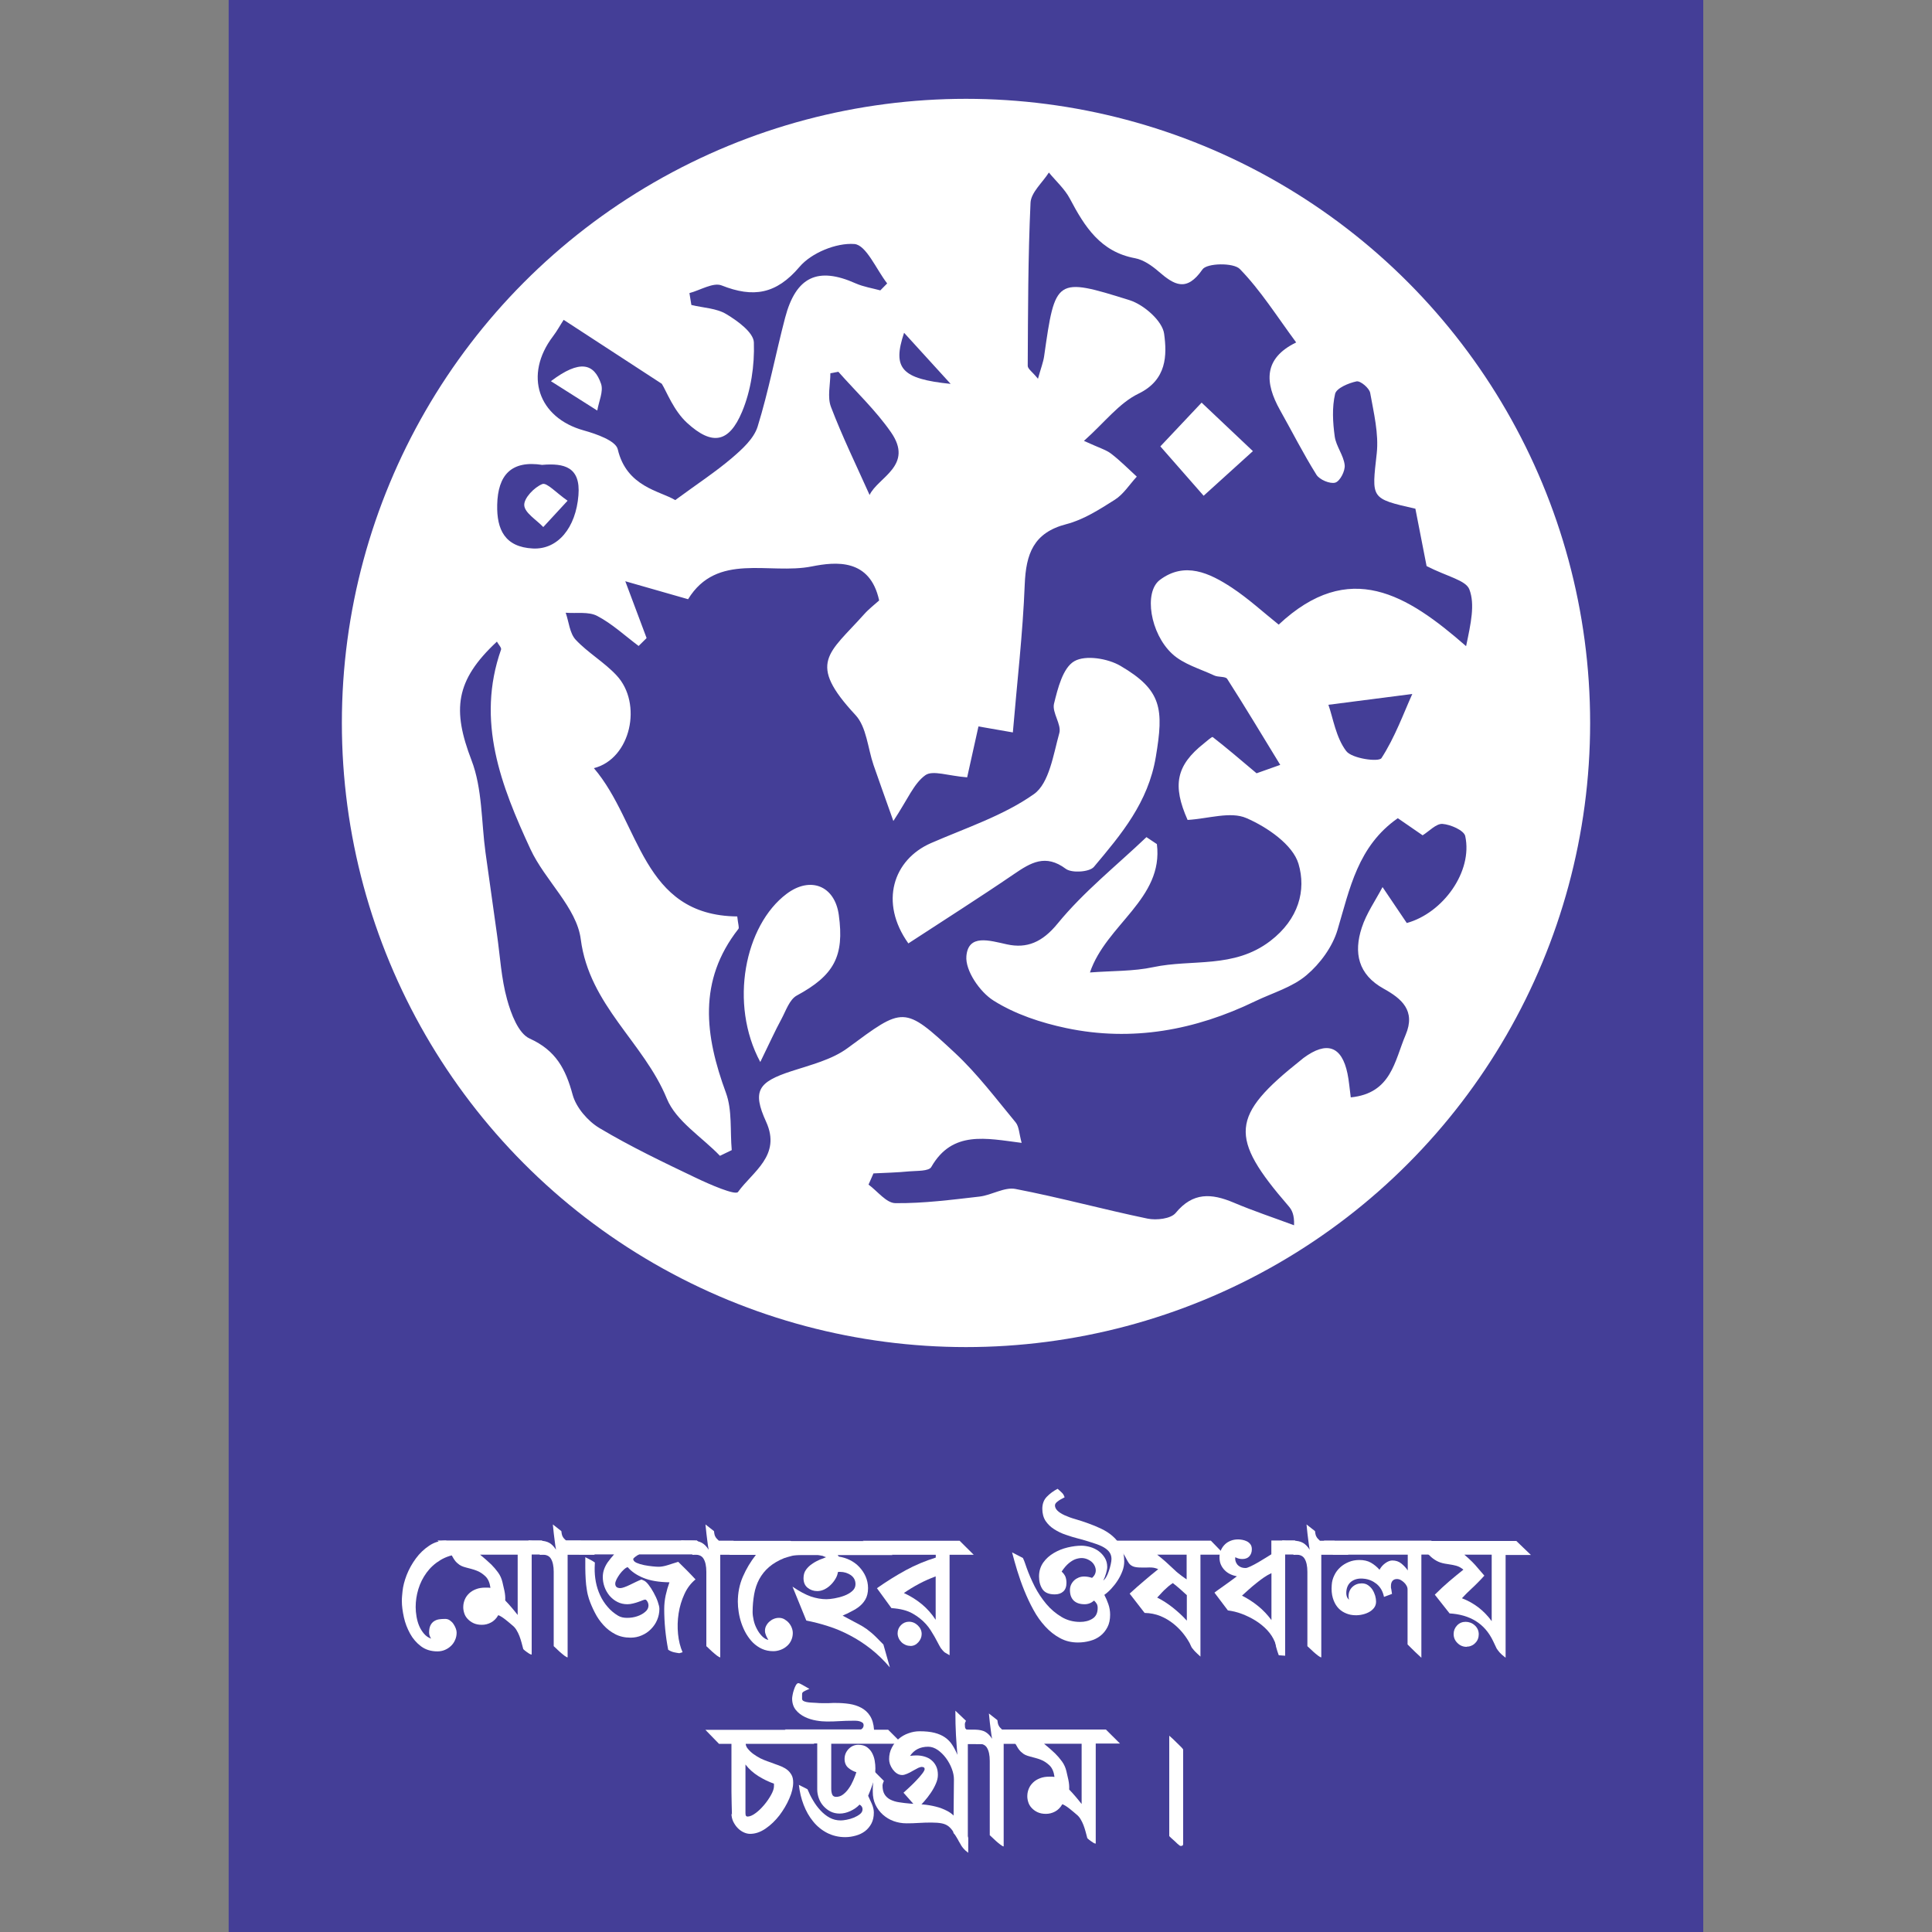 <svg xmlns="http://www.w3.org/2000/svg" id="Layer_1" data-name="Layer 1" viewBox="0 0 200 200"><rect x="0" y="0" width="200" height="200" fill="#808080" stroke="none"/><defs><style>      .cls-1 {        fill: #443e97;      }      .cls-1, .cls-2 {        stroke-width: 0px;      }      .cls-2 {        fill: #fff;      }    </style></defs><rect class="cls-1" x="23.67" width="152.65" height="200"></rect><g><circle class="cls-2" cx="100" cy="74.84" r="64.61"></circle><g><path class="cls-1" d="M66.92,66.01c-.59-1.57-1.17-3.13-2.19-5.84,2.78.79,4.56,1.3,6.5,1.86,3-4.89,8.4-2.52,12.79-3.39,2.51-.5,6.04-.85,6.99,3.52-.42.38-1.04.85-1.55,1.42-3.66,4.1-5.96,5-.9,10.44,1.15,1.24,1.27,3.43,1.87,5.18.55,1.59,1.12,3.17,2.05,5.79,1.49-2.25,2.12-3.89,3.31-4.74.76-.55,2.36.07,4.33.22.24-1.1.68-3.03,1.17-5.27,1.06.18,2.13.37,3.56.62.43-5.12,1.03-10.21,1.23-15.32.13-3.16.9-5.36,4.31-6.24,1.78-.46,3.44-1.53,5.02-2.53.9-.57,1.52-1.58,2.27-2.39-.88-.8-1.71-1.65-2.65-2.37-.53-.41-1.23-.6-2.82-1.33,2.14-1.91,3.64-3.92,5.65-4.89,2.95-1.43,2.95-4,2.65-6.2-.18-1.33-2.09-3-3.56-3.47-7.68-2.41-7.71-2.3-8.86,5.78-.09.64-.34,1.26-.64,2.35-.57-.71-1.06-1.02-1.06-1.34.03-5.63.03-11.26.29-16.88.05-1.07,1.24-2.09,1.9-3.13.74.9,1.65,1.71,2.18,2.72,1.52,2.88,3.16,5.49,6.74,6.15.86.16,1.73.76,2.42,1.36,1.63,1.41,2.9,2.19,4.56-.2.45-.66,3.21-.72,3.87-.04,2.15,2.21,3.82,4.88,5.83,7.6-3.42,1.66-3.25,4.18-1.68,6.99,1.26,2.24,2.42,4.54,3.78,6.71.32.51,1.41.97,1.95.81.49-.15,1.04-1.22.97-1.82-.11-1.01-.89-1.94-1.03-2.96-.2-1.45-.29-3,.04-4.41.14-.59,1.4-1.12,2.22-1.29.4-.08,1.32.7,1.41,1.19.37,2.07.9,4.22.68,6.26-.52,4.69-.69,4.67,4,5.73.45,2.32.91,4.68,1.16,5.94,2.15,1.1,4.07,1.46,4.43,2.42.59,1.55.16,3.49-.34,5.87-6.1-5.33-12.08-9.08-19.4-2.23-1.59-1.27-3.12-2.68-4.84-3.82-2.31-1.52-4.89-2.75-7.47-.8-1.67,1.27-.99,5.54,1.28,7.64,1.16,1.08,2.88,1.55,4.37,2.25.41.19,1.15.07,1.33.35,1.82,2.84,3.55,5.73,5.49,8.9-1.48.53-2.31.82-2.45.87-1.71-1.44-3.1-2.63-4.54-3.75-.08-.06-.6.41-.9.65-2.9,2.29-3.29,4.35-1.7,7.93,2.15-.13,4.45-.91,6.09-.19,2.15.93,4.8,2.75,5.39,4.73.81,2.73.03,5.73-2.92,7.99-3.78,2.89-8.09,1.85-12.12,2.71-2.06.44-4.22.37-6.55.55,1.68-4.97,7.64-7.63,6.93-13.29-.36-.24-.72-.48-1.08-.72-3.1,2.95-6.5,5.65-9.19,8.94-1.59,1.95-3.19,2.61-5.25,2.16-1.83-.4-4-1.1-4.2,1.22-.13,1.49,1.39,3.71,2.81,4.6,2.23,1.41,4.93,2.3,7.54,2.85,6.81,1.43,13.34.22,19.56-2.79,1.79-.86,3.83-1.44,5.3-2.69,1.41-1.19,2.69-2.94,3.21-4.69,1.27-4.27,2.1-8.67,6.24-11.56.79.54,1.63,1.12,2.57,1.77.68-.42,1.4-1.22,2.05-1.18.84.06,2.23.67,2.36,1.26.8,3.68-2.31,7.97-6.05,9-.87-1.29-1.69-2.5-2.51-3.72-.73,1.39-1.67,2.72-2.15,4.2-.85,2.59-.39,4.85,2.27,6.32,1.84,1.02,3.34,2.26,2.27,4.78-1.15,2.7-1.47,6.05-5.68,6.47-.13-.94-.18-1.72-.34-2.47-.59-2.84-2.14-3.39-4.55-1.61-.09.07-.18.15-.27.22-7.29,5.79-7.48,7.95-1.29,15.1.36.41.62.91.58,2-2.09-.78-4.21-1.48-6.26-2.35-2.28-.96-4.21-1.1-6,1.08-.5.6-1.99.77-2.91.58-4.57-.95-9.09-2.19-13.67-3.07-1.14-.22-2.46.64-3.72.79-2.89.33-5.8.71-8.7.68-.94,0-1.86-1.24-2.79-1.92.17-.39.34-.77.51-1.16,1.23-.06,2.46-.09,3.69-.21.8-.07,2.05,0,2.3-.46,2.18-3.8,5.66-2.96,9.35-2.49-.26-.94-.26-1.68-.62-2.12-2.02-2.44-3.95-5.01-6.26-7.17-5.34-4.98-5.35-4.79-11.14-.52-1.63,1.2-3.8,1.73-5.79,2.38-3.48,1.13-4.1,2.05-2.64,5.25,1.59,3.49-1.4,5.16-2.91,7.26-.27.38-2.94-.78-4.38-1.47-3.37-1.61-6.76-3.23-9.96-5.14-1.21-.72-2.42-2.13-2.78-3.45-.72-2.66-1.73-4.59-4.45-5.82-1.17-.53-1.93-2.56-2.34-4.06-.6-2.16-.72-4.46-1.04-6.7-.4-2.83-.79-5.66-1.19-8.49-.44-3.2-.32-6.62-1.45-9.56-2-5.21-1.7-8.25,2.63-12.28.16.3.49.63.43.82-2.61,7.42.01,14.12,3.04,20.66,1.5,3.24,4.79,6.05,5.21,9.33.88,6.84,6.53,10.68,8.91,16.5.95,2.33,3.62,3.96,5.5,5.92.41-.2.81-.39,1.22-.59-.18-1.99.06-4.13-.6-5.93-2.18-5.92-2.93-11.59,1.29-16.97.1-.13-.03-.45-.12-1.29-9.93-.1-10.01-9.7-14.84-15.35,3.84-.98,5.05-6.71,2.35-9.6-1.27-1.37-2.97-2.34-4.24-3.7-.62-.67-.7-1.85-1.03-2.79,1.1.09,2.36-.14,3.26.33,1.55.81,2.87,2.05,4.29,3.11.27-.27.55-.54.82-.81ZM94.02,97.67c3.73-2.44,7.38-4.75,10.94-7.18,1.74-1.19,3.27-2.12,5.37-.55.62.46,2.45.34,2.91-.2,2.83-3.37,5.62-6.66,6.41-11.39.83-4.95.65-6.9-3.66-9.42-1.31-.77-3.63-1.15-4.78-.48-1.18.68-1.71,2.81-2.1,4.4-.22.92.8,2.15.55,3.04-.62,2.22-1.04,5.18-2.62,6.31-3.17,2.24-7.05,3.5-10.67,5.08-3.89,1.7-5.38,6.12-2.33,10.39ZM78.7,109.95c.96-1.96,1.53-3.24,2.2-4.47.46-.86.83-2.01,1.58-2.42,3.84-2.08,4.95-4.05,4.35-8.36-.42-3.01-2.94-4.02-5.4-2.17-4.33,3.25-5.98,11.38-2.72,17.42ZM120.12,46.21c1.82,2.07,3.15,3.59,4.48,5.11,1.7-1.54,3.4-3.08,5.1-4.62-1.77-1.67-3.54-3.35-5.31-5.02-1.25,1.32-2.49,2.64-4.27,4.53Z"></path><path class="cls-1" d="M69.88,51.76c-1.55-.94-5.02-1.35-5.93-5.25-.21-.89-2.22-1.59-3.51-1.95-4.74-1.31-6.24-5.74-3.19-9.75.42-.55.75-1.17,1.1-1.7,3.53,2.3,6.54,4.26,10.16,6.62.49.79,1.22,2.77,2.62,4.05,2.6,2.38,4.34,2.06,5.69-1.16.92-2.2,1.3-4.78,1.22-7.17-.03-1.03-1.68-2.23-2.85-2.93-1.02-.62-2.4-.65-3.62-.95-.07-.41-.13-.82-.2-1.23,1.13-.3,2.47-1.14,3.34-.79,3.26,1.29,5.64.92,8.06-1.93,1.22-1.44,3.8-2.5,5.67-2.36,1.23.09,2.27,2.63,3.4,4.08-.24.24-.47.48-.71.72-.85-.23-1.74-.37-2.54-.72-3.93-1.76-6.2-.71-7.32,3.57-.98,3.74-1.7,7.56-2.84,11.25-.39,1.25-1.6,2.34-2.66,3.25-1.69,1.44-3.56,2.66-5.87,4.36ZM57.03,39.46c1.91,1.21,3.36,2.13,4.8,3.04.15-.93.66-1.98.39-2.77-.72-2.09-2.16-2.56-5.19-.27Z"></path><path class="cls-1" d="M56.16,48.12c2.22-.18,3.96.2,3.72,3.15-.27,3.36-2.13,5.64-4.72,5.51-2.89-.15-3.75-1.95-3.69-4.53.07-3.06,1.44-4.63,4.7-4.12ZM58.75,51.83c-1.18-.82-2.15-1.91-2.61-1.72-.83.33-1.91,1.45-1.87,2.19.04.79,1.26,1.51,1.97,2.26.71-.77,1.42-1.53,2.52-2.73Z"></path><path class="cls-1" d="M86.78,38.48c1.83,2.07,3.88,4,5.45,6.26,2.41,3.46-1.36,4.67-2.21,6.5-1.38-3.08-2.83-6.05-4-9.12-.39-1.02-.06-2.32-.06-3.48.27-.05.54-.1.81-.15Z"></path><path class="cls-1" d="M137.51,72.96c3.32-.43,5.75-.74,8.69-1.12-.91,2.02-1.8,4.49-3.19,6.64-.28.43-3.06.05-3.65-.73-1.07-1.41-1.36-3.42-1.84-4.78Z"></path><path class="cls-1" d="M98.41,39.74c-5.09-.52-6.06-1.6-4.82-5.29,1.57,1.72,2.98,3.27,4.82,5.29Z"></path></g></g><g><path class="cls-2" d="M44.64,169.64c-.15-.21-.22-.42-.22-.64,0-.31.05-.56.14-.74.09-.18.21-.33.37-.43.15-.1.33-.17.53-.2.2-.03.42-.04.64-.04.17,0,.33.05.47.15s.27.22.37.37c.1.15.18.3.24.46.06.16.09.3.09.43,0,.28-.05.53-.16.77-.1.24-.25.45-.43.62-.18.17-.39.31-.63.41-.24.1-.49.15-.77.15-.65,0-1.22-.17-1.69-.52-.47-.35-.85-.79-1.14-1.32-.29-.53-.51-1.09-.64-1.69s-.21-1.16-.21-1.66c0-.17,0-.34.02-.52s.03-.34.05-.52c.05-.5.19-1.06.43-1.68.24-.61.56-1.18.95-1.71.39-.53.85-.97,1.38-1.32.53-.36,1.11-.53,1.75-.53l1.41,1.39c-.76.07-1.42.28-2,.63s-1.05.78-1.43,1.3c-.38.52-.66,1.08-.85,1.7-.19.62-.28,1.24-.28,1.86,0,.32.03.65.09,1,.06.34.15.67.28.97s.3.57.5.8c.2.23.44.4.73.5Z"></path><path class="cls-2" d="M51.57,167.22c-.19.33-.44.58-.74.74-.3.16-.61.24-.95.24s-.62-.06-.86-.17-.44-.26-.61-.44c-.17-.18-.29-.38-.36-.62-.07-.23-.11-.47-.09-.71.01-.24.07-.48.17-.71.1-.23.25-.43.44-.61.19-.18.42-.32.71-.43.28-.11.6-.16.97-.16h.2c.07,0,.16,0,.25.02.01,0,.02,0,.03,0,0,0,.02,0,.04,0-.07-.53-.24-.92-.52-1.19-.28-.26-.57-.46-.89-.58-.2-.08-.39-.14-.58-.19s-.37-.09-.53-.14c-.39-.1-.66-.23-.81-.38-.11-.08-.21-.17-.28-.26-.07-.09-.14-.18-.2-.28-.06-.09-.11-.18-.15-.26-.04-.08-.09-.16-.16-.24-.07-.09-.14-.18-.22-.26-.08-.08-.16-.16-.24-.24-.09-.09-.2-.19-.32-.31-.12-.11-.31-.3-.58-.57h10.8l1.46,1.45h-2.51v10.36c-.07,0-.15-.03-.25-.09s-.19-.12-.28-.19c-.11-.08-.23-.17-.34-.28-.06-.22-.12-.44-.18-.68-.06-.23-.14-.46-.22-.68s-.19-.42-.3-.61c-.11-.19-.25-.35-.4-.47-.19-.17-.44-.37-.72-.6-.29-.23-.54-.39-.76-.48ZM53.59,160.94h-3.89c.19.16.39.32.58.49s.38.34.57.52c.26.26.5.54.71.83s.36.62.45.99c.07.28.14.58.21.92.07.34.1.67.08.99.23.24.45.48.66.73s.42.5.63.77v-6.24Z"></path><path class="cls-2" d="M58.76,160.94v10.63c-.07,0-.18-.06-.34-.18-.16-.12-.32-.26-.48-.4-.19-.17-.4-.37-.62-.58v-7.69c0-.6-.1-1.06-.3-1.38-.2-.32-.57-.45-1.11-.38l-1.22-1.5c.21.01.37.02.49.03.12,0,.22,0,.3,0h.36c.42,0,.77.08,1.03.23s.49.39.69.71c-.02-.13-.05-.26-.07-.41s-.05-.33-.07-.53c-.02-.21-.05-.45-.09-.72-.03-.28-.07-.6-.1-.96l.88.69c.02.19.05.33.07.4.02.07.05.14.09.2.03.07.08.13.14.19l.21.21h1.51l1.45,1.45h-2.8Z"></path><path class="cls-2" d="M66.14,160.94s-.08.02-.15.06c-.06.04-.13.09-.2.14s-.13.1-.17.15c-.05.05-.07.07-.07.09,0,.16.11.29.34.4.23.1.49.18.79.24.3.06.59.1.88.13.29.03.49.04.62.04s.27-.01.43-.04c.16-.03.33-.07.52-.13s.36-.11.53-.17c.17-.06.36-.11.55-.17.31.3.6.59.88.87.28.28.58.6.91.95-.48.39-.87.9-1.15,1.52-.29.63-.49,1.29-.6,2-.11.71-.13,1.42-.06,2.13.07.71.23,1.34.47,1.89l-.34.1c-.17-.02-.36-.06-.56-.1-.2-.05-.4-.13-.59-.26-.28-1.45-.41-2.85-.41-4.21,0-.48.05-.95.15-1.42.1-.46.23-.91.39-1.35-1.11-.02-2.01-.17-2.7-.46-.69-.28-1.23-.65-1.62-1.11-.13.03-.26.12-.41.26-.15.14-.29.29-.41.46s-.24.35-.33.53c-.09.18-.14.34-.14.46,0,.31.18.46.53.46.09,0,.23-.03.4-.09.18-.06.38-.15.59-.25.22-.1.43-.21.64-.31.21-.1.39-.18.55-.24l.21.09c.15.05.32.19.51.43.19.24.37.52.54.83.17.31.32.62.43.94.11.32.17.56.17.75,0,.4-.08.78-.23,1.14s-.37.68-.64.95c-.27.28-.58.49-.95.65-.36.16-.75.24-1.16.24-.6,0-1.13-.12-1.59-.36-.46-.24-.87-.55-1.22-.94-.35-.38-.65-.81-.89-1.29-.25-.48-.45-.95-.61-1.42-.09-.28-.17-.59-.22-.94-.06-.35-.1-.71-.12-1.09-.02-.38-.04-.76-.04-1.15,0-.39,0-.77,0-1.14.26.13.46.23.59.3.13.07.27.16.4.25l-.02.55c-.01.48.03.97.12,1.45s.24.95.44,1.38c.2.44.46.84.77,1.2.31.37.68.68,1.1.93.25.15.56.22.92.22s.71-.05,1.04-.16c.33-.11.61-.26.84-.46.23-.19.34-.41.34-.65,0-.16-.04-.3-.12-.43-.08-.13-.15-.19-.22-.19-.05,0-.13.02-.26.07-.06.02-.12.05-.2.08-.07.03-.16.06-.25.09-.16.06-.34.11-.54.16-.2.05-.4.08-.59.08-.38,0-.73-.08-1.04-.24-.32-.16-.58-.38-.81-.64-.22-.27-.4-.57-.52-.91-.12-.34-.18-.68-.18-1.02,0-.3.05-.57.14-.82.09-.25.21-.48.36-.7.21-.29.43-.56.67-.83h-3.6l-1.45-1.45h13.62l1.41,1.45h-7.41Z"></path><path class="cls-2" d="M74.56,160.94v10.63c-.07,0-.18-.06-.34-.18-.16-.12-.32-.26-.48-.4-.19-.17-.4-.37-.62-.58v-7.69c0-.6-.1-1.06-.3-1.38-.2-.32-.57-.45-1.11-.38l-1.22-1.5c.21.01.37.02.49.03.12,0,.22,0,.3,0h.36c.42,0,.77.08,1.03.23s.49.39.69.71c-.02-.13-.05-.26-.07-.41s-.05-.33-.07-.53c-.02-.21-.05-.45-.09-.72-.03-.28-.07-.6-.1-.96l.88.69c.02.19.05.33.07.4.02.07.05.14.09.2.03.07.08.13.14.19l.21.21h1.51l1.45,1.45h-2.8Z"></path><path class="cls-2" d="M79.53,169.74c-.09-.14-.17-.29-.24-.46s-.1-.32-.1-.47c0-.18.04-.36.13-.52.09-.17.2-.31.34-.43.14-.12.29-.22.46-.28.17-.07.34-.1.52-.1.21,0,.4.05.57.15.17.1.32.22.45.37.13.15.23.32.3.5.07.18.11.37.11.55,0,.28-.06.53-.17.77-.11.24-.26.43-.45.59-.18.16-.4.29-.64.38-.25.09-.5.14-.75.14-.44,0-.83-.08-1.18-.24-.35-.16-.66-.38-.93-.64-.27-.27-.5-.58-.71-.93-.2-.35-.36-.71-.49-1.09-.13-.38-.22-.76-.28-1.14-.06-.38-.09-.74-.09-1.08,0-.92.17-1.78.52-2.59.35-.81.8-1.56,1.35-2.26h-2.68l-1.45-1.45h7.72c.21.23.39.44.55.64.14.16.27.32.39.48.12.16.18.27.18.33-.37,0-.69.03-.97.1-.28.07-.55.15-.82.24-.62.25-1.14.56-1.56.92s-.75.78-1.01,1.25c-.25.47-.43.99-.53,1.57-.1.57-.16,1.19-.16,1.84,0,.25.04.54.11.85.07.32.18.61.33.89.14.28.32.53.52.74s.42.35.66.4Z"></path><path class="cls-2" d="M86.31,160.94l.21-.28c.02.07.05.12.07.16.02.03.05.07.07.1.05.05.08.09.1.12.02.02.04.04.04.05,0,.01.02.03.04.05.4.06.79.18,1.15.36s.69.42.96.71.5.62.66.99.25.77.25,1.2c0,.48-.1.88-.29,1.2s-.44.58-.74.8c-.16.11-.32.22-.48.3-.16.09-.32.17-.48.25-.1.06-.21.11-.32.15-.11.05-.22.1-.32.15.48.26.87.47,1.18.63s.59.31.85.46c.15.09.3.19.46.3.15.11.31.24.48.38.17.14.35.31.55.51.2.2.43.43.7.71l.67,2.37c-.62-.73-1.28-1.37-1.98-1.92s-1.42-1.01-2.16-1.4c-.74-.39-1.49-.71-2.26-.95-.77-.25-1.52-.44-2.25-.58l-1.43-3.51c.72.49,1.36.83,1.9,1.02.54.18,1.08.28,1.61.28.22,0,.5-.03.84-.09.34-.06.68-.15,1-.27.32-.12.6-.28.83-.48.23-.2.34-.44.34-.71,0-.4-.16-.71-.48-.94-.32-.22-.69-.34-1.12-.34-.1,0-.18,0-.22.02-.03.24-.12.48-.26.71-.14.23-.3.44-.5.63-.19.19-.41.34-.65.46-.24.11-.48.17-.72.17-.38,0-.71-.11-1-.34-.29-.23-.43-.56-.43-1,0-.36.09-.65.27-.89.18-.24.39-.44.64-.6.13-.09.25-.17.39-.24.13-.07.26-.13.39-.19.24-.08.46-.17.67-.26-.03.01-.09,0-.15-.03s-.15-.07-.24-.1c-.09-.02-.18-.04-.28-.05-.09-.01-.16-.02-.21-.03h-2.77l-1.5-1.45h10.58l1.41,1.45h-6.07Z"></path><path class="cls-2" d="M98.3,160.94v10.41c-.22-.13-.36-.21-.43-.25s-.13-.08-.17-.13c-.06-.05-.16-.17-.31-.36-.1-.17-.21-.36-.31-.56-.1-.2-.22-.41-.34-.63-.13-.22-.26-.44-.4-.66-.14-.22-.31-.44-.49-.64-.37-.41-.83-.78-1.38-1.09-.56-.32-1.29-.5-2.19-.56l-1.5-2.06c1-.7,1.99-1.32,2.98-1.86s2.03-.97,3.11-1.31v-.29h-6.06l-1.48-1.45h10.01l1.46,1.45h-2.49ZM94.24,170.38c-.17,0-.34-.03-.5-.1s-.3-.16-.42-.28c-.12-.12-.22-.26-.29-.42-.07-.16-.11-.33-.11-.5,0-.33.12-.62.35-.85s.51-.35.83-.35c.34,0,.65.13.91.38.26.25.4.55.4.89,0,.31-.11.59-.34.85s-.5.39-.83.39ZM96.85,163.19c-.61.23-1.18.48-1.7.76-.53.28-1.06.6-1.58.96.68.31,1.29.69,1.85,1.15.56.46,1.03,1,1.44,1.62v-4.49Z"></path><path class="cls-2" d="M114.16,163.64c.11-.06.23-.18.34-.36.11-.18.2-.39.28-.63.08-.23.15-.47.2-.7.05-.23.08-.42.08-.57,0-.3-.09-.55-.26-.76s-.42-.39-.74-.55c-.16-.08-.34-.15-.53-.22s-.39-.13-.58-.19c-.22-.07-.43-.13-.64-.2-.21-.06-.43-.12-.66-.18-.44-.11-.88-.25-1.32-.4-.45-.15-.85-.35-1.21-.58-.36-.23-.65-.51-.88-.85-.22-.34-.34-.76-.34-1.26s.15-.92.46-1.24c.31-.32.68-.6,1.12-.83.09.08.17.14.22.19.06.05.11.1.17.16.06.05.11.11.17.18.06.07.11.19.17.35-.13.07-.22.12-.28.15s-.11.06-.17.09c-.1.06-.22.14-.35.25s-.2.23-.2.35c0,.37.33.71,1,1.02.33.15.71.29,1.14.41s.86.27,1.31.43c.45.16.89.34,1.33.55.44.21.84.46,1.19.77.35.3.64.67.86,1.09.22.42.34.93.34,1.51,0,.34-.06.69-.19,1.02-.13.34-.29.66-.49.97-.2.31-.42.59-.66.85s-.48.47-.72.64c.16.3.3.62.42.97s.18.71.18,1.08c0,.5-.09.94-.28,1.3s-.43.66-.73.89c-.3.24-.66.41-1.06.52-.4.11-.82.17-1.26.17-.69,0-1.31-.15-1.87-.46-.56-.3-1.06-.7-1.52-1.2-.46-.5-.87-1.07-1.22-1.72-.36-.65-.67-1.32-.95-2.01-.28-.69-.52-1.38-.73-2.06-.21-.68-.38-1.31-.53-1.88l1.12.58c.09.19.17.38.22.54s.11.33.17.49c.22.62.5,1.26.83,1.92.34.66.74,1.26,1.2,1.81.46.55.99.99,1.57,1.34.58.35,1.23.52,1.93.52.5,0,.93-.11,1.29-.34.36-.23.53-.6.53-1.1,0-.17-.03-.31-.09-.42-.06-.11-.16-.23-.28-.35-.29.25-.61.38-.98.38-.48,0-.85-.12-1.12-.37-.26-.25-.4-.61-.4-1.09,0-.21.04-.4.12-.57s.19-.32.33-.45c.14-.13.3-.22.47-.29.18-.07.36-.1.56-.1.26,0,.53.05.81.14.16-.14.27-.29.33-.46.06-.17.07-.34.03-.52s-.11-.33-.22-.48c-.11-.15-.26-.28-.45-.38-.17-.1-.37-.17-.59-.2-.22-.03-.46,0-.71.07s-.51.22-.77.43c-.26.21-.52.51-.77.89.18.16.31.34.39.52.07.19.11.4.11.65,0,.39-.11.69-.33.89-.22.2-.51.3-.88.3-.61,0-1.03-.18-1.27-.53-.24-.36-.36-.8-.36-1.32,0-.56.15-1.04.44-1.45s.66-.73,1.1-.99c.44-.26.92-.45,1.43-.57s.98-.18,1.42-.18c.3,0,.6.05.92.14.31.09.6.23.86.42.26.19.47.42.64.7.17.28.25.59.25.95,0,.15-.04.37-.12.65s-.18.54-.31.77Z"></path><path class="cls-2" d="M124.27,160.94v10.55c-.26-.24-.45-.41-.55-.52s-.18-.19-.24-.28c-.06-.06-.1-.12-.14-.19-.03-.07-.06-.13-.09-.19-.06-.14-.11-.25-.17-.34-.42-.73-.95-1.35-1.58-1.86-.42-.34-.89-.62-1.38-.82-.5-.2-1.04-.31-1.63-.32l-1.55-2c.53-.48,1.03-.93,1.51-1.33.48-.41.96-.81,1.45-1.2-.23-.1-.45-.16-.67-.17-.16-.01-.33-.01-.5,0-.17,0-.36,0-.57,0-.36,0-.63-.03-.82-.1-.19-.07-.35-.18-.47-.34-.02-.03-.05-.07-.07-.11s-.05-.08-.07-.11c-.02-.03-.04-.07-.06-.11-.02-.04-.04-.08-.06-.11-.07-.15-.17-.32-.29-.5-.08-.09-.16-.18-.24-.26-.08-.08-.16-.17-.24-.26-.09-.09-.19-.19-.31-.31s-.3-.3-.57-.57h10.39l1.41,1.45h-2.49ZM122.85,160.94h-3.06c.33.26.63.51.89.74s.57.52.93.86c.1.1.22.21.35.31.13.1.27.21.4.31.08.06.16.11.24.17.08.06.16.11.24.17v-2.56ZM122.85,165.12c-.24-.22-.48-.43-.71-.64-.24-.21-.48-.41-.73-.6-.16.1-.31.22-.46.34-.14.13-.29.26-.44.4-.13.13-.25.25-.36.38-.11.13-.24.25-.36.38.26.13.53.28.81.46.28.18.54.37.81.58.26.21.52.43.77.66s.47.46.68.69v-2.65Z"></path><path class="cls-2" d="M132.38,171.36c-.06-.16-.11-.3-.15-.43-.04-.13-.08-.25-.11-.38-.02-.06-.04-.11-.04-.17,0-.06-.02-.11-.04-.17-.02-.06-.04-.11-.04-.15,0-.04-.02-.08-.04-.11-.17-.42-.43-.82-.78-1.2-.35-.37-.75-.7-1.2-.98s-.92-.51-1.42-.7-.98-.3-1.45-.36l-1.39-1.84c.16-.13.38-.29.67-.49.29-.2.58-.41.88-.63.14-.1.28-.2.41-.3.14-.1.26-.19.36-.27-.24-.05-.47-.12-.68-.22-.21-.1-.4-.23-.57-.4s-.3-.36-.4-.58c-.1-.22-.15-.48-.15-.78,0-.28.05-.52.16-.75.1-.22.24-.42.41-.58.17-.17.38-.29.61-.38.23-.09.48-.13.75-.13.11,0,.25.01.42.04.17.03.32.08.47.15.15.07.28.18.38.31.1.13.15.31.15.52,0,.3-.09.54-.26.73-.17.19-.42.28-.74.28-.13,0-.25-.02-.37-.05s-.23-.08-.34-.14c-.02.08-.02.18,0,.31.02.13.07.25.15.37.07.12.19.22.34.31.16.09.35.13.59.13.09,0,.26-.06.5-.17.24-.11.51-.26.81-.43.26-.16.52-.32.76-.46.24-.15.44-.27.58-.36v-1.43h2.44l1.45,1.45h-2.46v10.48l-.67-.05ZM131.62,162.85c-.28.13-.54.28-.8.46-.26.18-.51.37-.77.58-.26.21-.52.42-.77.65-.25.22-.48.44-.71.64.6.3,1.15.66,1.67,1.08.52.42.97.9,1.38,1.45v-4.85Z"></path><path class="cls-2" d="M136.78,160.94v10.63c-.07,0-.18-.06-.34-.18-.16-.12-.32-.26-.48-.4-.19-.17-.4-.37-.62-.58v-7.69c0-.6-.1-1.06-.3-1.38-.2-.32-.57-.45-1.11-.38l-1.22-1.5c.21.01.37.02.49.03.12,0,.22,0,.3,0h.36c.42,0,.77.08,1.03.23s.49.39.69.71c-.02-.13-.05-.26-.07-.41s-.05-.33-.07-.53c-.02-.21-.05-.45-.09-.72-.03-.28-.07-.6-.1-.96l.88.69c.02.19.05.33.07.4.02.07.05.14.09.2.03.07.08.13.14.19l.21.21h1.51l1.45,1.45h-2.8Z"></path><path class="cls-2" d="M147.14,160.94v10.67c-.22-.21-.42-.4-.62-.58-.16-.16-.32-.32-.47-.46-.15-.15-.27-.26-.34-.34v-5.69c0-.13-.03-.25-.1-.38-.07-.13-.15-.24-.26-.34s-.22-.19-.35-.26c-.13-.07-.26-.1-.39-.1-.19,0-.35.06-.46.19-.11.13-.16.3-.16.53,0,.06,0,.11,0,.15,0,.05.01.1.03.15.01.06.02.12.03.19.01.07.03.18.05.33l-.83.31c-.06-.29-.15-.54-.28-.77-.13-.22-.29-.41-.48-.57-.19-.15-.4-.28-.62-.37-.22-.09-.45-.15-.68-.17-.49-.06-.9.02-1.23.23-.33.21-.52.52-.59.94-.07.47.02.8.26,1-.03-.11-.05-.24-.05-.38.01-.39.15-.71.41-.95s.58-.36.96-.36c.25,0,.47.06.65.19.18.13.34.28.46.47.12.19.21.4.28.62.06.22.09.43.09.61,0,.25-.07.47-.22.66-.15.19-.34.34-.58.46-.24.12-.5.2-.79.25-.29.05-.57.05-.84.02-.3-.03-.58-.12-.86-.26-.28-.14-.52-.33-.72-.58s-.36-.56-.47-.94c-.11-.37-.15-.82-.11-1.33.02-.36.11-.69.27-1.01.15-.32.36-.59.61-.82.25-.23.54-.41.88-.55.33-.14.7-.21,1.1-.21.47,0,.87.09,1.2.28.33.19.62.43.89.73.13-.25.32-.48.58-.67.26-.19.51-.29.74-.29.36,0,.67.1.93.31.26.21.49.45.67.72v-1.63h-7.72c-.06-.07-.12-.13-.19-.19-.06-.06-.12-.12-.2-.18s-.14-.13-.2-.2c-.07-.07-.13-.13-.2-.19-.06-.06-.12-.11-.16-.17-.03-.02-.07-.06-.12-.1-.01-.01-.02-.02-.03-.02.01,0,.02,0,.03,0,0,0,.01,0,.03,0,0-.07.02-.13.06-.18s.12-.05.23,0l-.21-.22h10.96s.11-.02.19.02c.02.01.06.04.1.09.02.01.04.03.06.04.02.02.04.04.06.06.06.06.12.11.18.17.06.06.12.12.18.19.07.07.16.15.26.25.1.1.2.19.29.28.11.11.23.23.36.34h-2.53Z"></path><path class="cls-2" d="M155.86,160.94v10.67c-.3-.23-.51-.42-.63-.56-.12-.14-.22-.28-.3-.4-.06-.13-.12-.25-.18-.38-.06-.13-.12-.25-.18-.38-.44-.92-1.04-1.61-1.8-2.08-.76-.47-1.67-.73-2.71-.79l-1.53-1.94c.52-.52,1.02-.98,1.5-1.39s.97-.81,1.46-1.2c-.23-.19-.47-.33-.73-.4-.26-.07-.56-.13-.92-.18-.38-.05-.7-.13-.96-.25-.26-.12-.5-.28-.72-.47-.1-.09-.2-.19-.3-.29-.1-.1-.2-.21-.3-.31-.09-.11-.21-.24-.35-.39-.14-.14-.37-.37-.68-.68h10.44l1.51,1.45h-2.62ZM151.83,170.48c-.37,0-.69-.13-.95-.39-.27-.26-.4-.57-.4-.94,0-.34.12-.64.36-.89s.53-.37.88-.37c.17,0,.34.03.5.09.16.06.31.15.44.27.13.11.23.25.31.41.07.16.11.33.11.52,0,.17-.03.34-.09.49-.06.16-.15.29-.27.41-.11.12-.25.22-.4.28-.15.07-.31.1-.48.1ZM154.41,160.94h-2.82c.15.13.29.25.42.37.13.12.26.24.39.37.19.19.39.41.58.64.19.23.42.49.68.79-.26.29-.5.54-.71.75s-.42.42-.63.61c-.34.31-.67.64-.98.98,1.25.48,2.28,1.27,3.08,2.37v-6.88Z"></path><path class="cls-2" d="M77.19,180.51c.02.19.09.36.21.5.18.23.39.42.61.58.22.16.46.3.7.43.26.13.52.23.77.32s.5.17.74.27c.24.08.48.17.71.27.23.1.43.22.6.36.17.14.31.32.42.52s.16.46.16.76c0,.49-.13,1.05-.4,1.66-.26.61-.61,1.19-1.02,1.74-.42.54-.89,1-1.43,1.37s-1.07.55-1.61.55c-.23,0-.46-.06-.69-.17-.23-.11-.44-.27-.62-.46s-.33-.42-.45-.67c-.11-.25-.17-.52-.17-.81l.05.14c-.01-.37-.02-.76-.03-1.17-.01-.36-.02-.75-.02-1.2v-4.98h-1.29l-1.41-1.45h9.79l1.48,1.45h-7.1ZM80.11,184.64c-.55-.19-1.09-.46-1.61-.78-.52-.33-.97-.73-1.33-1.2v5.04c0,.14.02.23.06.28.04.05.09.07.15.07.24,0,.52-.12.83-.35.32-.23.61-.52.89-.85.28-.33.52-.68.72-1.04.2-.36.3-.66.3-.9,0-.05,0-.09,0-.13,0-.04,0-.08,0-.13Z"></path><path class="cls-2" d="M86.05,180.51v4.66c0,.26.04.47.11.62.07.15.21.22.4.22.26,0,.5-.08.72-.25.22-.17.42-.38.59-.63.18-.25.33-.53.46-.83.13-.3.24-.58.32-.84-.3-.09-.58-.24-.83-.45s-.39-.52-.39-.93c0-.39.14-.73.41-1.02.28-.29.61-.44,1.01-.44.37,0,.67.08.89.24s.41.36.54.61c.13.25.22.51.27.8.05.29.07.55.07.79,0,.5-.08,1-.23,1.47-.16.48-.33.93-.52,1.37.11.23.24.51.38.83.14.33.21.63.21.9,0,.44-.08.81-.25,1.14-.17.32-.39.58-.66.79-.28.21-.59.36-.95.46-.36.1-.72.16-1.1.16-.69,0-1.31-.15-1.88-.44-.56-.29-1.05-.69-1.45-1.19-.41-.5-.73-1.07-.98-1.72-.25-.65-.41-1.33-.49-2.06l.89.45c.16.39.35.78.58,1.16.22.38.48.73.77,1.04.29.31.6.56.95.75.35.19.73.28,1.14.28.15,0,.35-.02.61-.07.26-.05.51-.12.75-.22.24-.1.45-.22.63-.36.18-.14.27-.31.27-.51s-.1-.36-.31-.48c-.26.28-.58.5-.95.67s-.74.26-1.11.26c-.34,0-.66-.07-.94-.21s-.52-.33-.73-.56c-.21-.23-.37-.5-.48-.8s-.17-.61-.17-.92v-4.77h-1.94l-1.41-1.45h7.88s.1-.05.17-.14c.07-.09.1-.19.1-.29,0-.13-.04-.22-.13-.28-.09-.06-.19-.11-.31-.14-.12-.03-.25-.05-.38-.05s-.24,0-.34,0c-.44,0-.87.01-1.32.04-.44.03-.88.04-1.32.04-.32,0-.69-.03-1.1-.1-.41-.07-.81-.19-1.18-.37-.37-.18-.69-.42-.94-.73-.25-.31-.38-.71-.38-1.19,0-.07.02-.19.05-.37.03-.18.08-.36.14-.53.06-.18.12-.34.2-.47s.16-.21.25-.21c.08,0,.22.06.41.17.08.05.17.09.26.15.09.05.25.14.48.27-.33.14-.54.24-.61.29-.07.06-.12.1-.13.14-.01.03-.02.1-.02.21,0,.06,0,.11,0,.17,0,.06,0,.13,0,.21,0,.09.04.16.12.22.08.05.19.09.33.12.14.03.3.05.47.06s.36.02.54.03c.22.02.43.03.65.03s.41,0,.6,0c.19,0,.35-.01.49-.02s.24,0,.31,0c.47,0,.93.03,1.39.1.45.07.86.2,1.23.4s.67.47.9.83c.23.36.38.84.42,1.44h1.46l1.45,1.45h-7.38Z"></path><path class="cls-2" d="M100.19,180.51v10.34l-.22-.21c.03.1.03.17-.02.22-.05.04-.1.06-.17.06-.02-.02-.04-.04-.05-.06-.01-.02-.03-.04-.05-.06-.05-.06-.1-.12-.16-.18-.06-.06-.12-.13-.18-.2-.07-.08-.14-.16-.22-.23s-.15-.15-.21-.22c-.07-.07-.14-.14-.21-.22l.05-5.56c0-.33-.07-.7-.22-1.09-.15-.4-.35-.76-.6-1.1s-.54-.62-.85-.84c-.32-.22-.65-.34-.99-.34-.84,0-1.46.32-1.88.95.22-.03.44-.05.65-.05.3,0,.58.04.85.12.27.08.51.2.71.37.21.17.37.38.49.63.12.25.18.55.18.89,0,.3-.07.6-.21.92-.14.32-.31.63-.52.94-.21.31-.44.61-.69.89-.25.28-.47.53-.68.75l-1.46-1.65c.14-.13.33-.3.58-.53.25-.23.49-.47.73-.72.24-.25.45-.49.62-.71.17-.22.26-.39.26-.49,0-.15-.11-.22-.33-.22-.05,0-.15.03-.33.1-.08.05-.17.09-.26.14-.09.05-.18.1-.28.15-.21.13-.41.23-.62.32s-.37.13-.5.13c-.21,0-.39-.06-.56-.17-.17-.11-.31-.26-.43-.42-.12-.17-.21-.34-.28-.53-.06-.19-.09-.36-.09-.52,0-.44.09-.83.28-1.19.18-.36.42-.66.71-.91.29-.25.63-.45,1.01-.58.38-.14.76-.21,1.15-.21.61,0,1.12.05,1.55.16s.79.27,1.08.47c.3.21.55.46.75.77.2.3.38.65.54,1.04-.06-.66-.11-1.35-.15-2.06-.04-.71-.06-1.55-.06-2.51l1.1,1.05c-.06.1-.09.18-.1.22-.01.05-.02.09-.02.12,0,.25.02.41.07.46.05.06.09.1.14.12.06.01.18.02.36.02h.28c.09,0,.19,0,.29.02l.22.02,1.45,1.43h-2.51Z"></path><path class="cls-2" d="M99.48,190.99c-.06-.1-.11-.2-.17-.29-.06-.09-.1-.17-.12-.22-.21-.36-.38-.65-.53-.89-.15-.23-.32-.42-.51-.56s-.42-.23-.68-.28c-.26-.05-.61-.08-1.05-.08s-.87.01-1.3.04c-.43.03-.86.04-1.28.04-.47,0-.91-.08-1.33-.23-.42-.15-.79-.38-1.11-.66-.32-.29-.58-.63-.77-1.03-.19-.4-.28-.85-.28-1.34,0-.28,0-.57.03-.89.02-.32.07-.72.16-1.2l.96.96c-.06.13-.09.22-.11.29-.02.07-.03.13-.03.19,0,.38.07.68.21.91.14.23.34.41.59.54.26.13.56.23.91.28.35.06.74.1,1.18.14.44.02.87.05,1.32.09.44.04.87.11,1.3.22.42.1.83.26,1.21.46s.71.49.99.86c.16.19.3.37.4.52s.21.31.3.46c.09.15.17.3.25.44.07.14.15.31.21.51v1.53c-.23-.17-.39-.32-.49-.44-.1-.12-.19-.24-.27-.37Z"></path><path class="cls-2" d="M103.9,180.51v10.63c-.07,0-.18-.06-.34-.18-.16-.12-.32-.26-.48-.4-.19-.17-.4-.37-.62-.58v-7.69c0-.6-.1-1.06-.3-1.38-.2-.32-.57-.45-1.11-.38l-1.22-1.5c.21.01.37.02.49.03.12,0,.22,0,.3,0h.36c.42,0,.77.08,1.03.23s.49.39.69.71c-.02-.13-.05-.26-.07-.41s-.05-.33-.07-.53c-.02-.21-.05-.45-.09-.72-.03-.28-.07-.6-.1-.96l.88.69c.02.19.05.33.07.4.02.07.05.14.09.2.03.07.08.13.14.19l.21.21h1.51l1.45,1.45h-2.8Z"></path><path class="cls-2" d="M109.96,186.79c-.19.33-.44.58-.74.74-.3.16-.61.24-.95.24s-.62-.06-.86-.17-.44-.26-.61-.44c-.17-.18-.29-.38-.36-.62-.07-.23-.11-.47-.09-.71.01-.24.07-.48.17-.71.1-.23.25-.43.44-.61.19-.18.42-.32.71-.43.28-.11.6-.16.97-.16h.2c.07,0,.16,0,.25.02.01,0,.02,0,.03,0,0,0,.02,0,.04,0-.07-.53-.24-.92-.52-1.19-.28-.26-.57-.46-.89-.58-.2-.08-.39-.14-.58-.19s-.37-.09-.53-.14c-.39-.1-.66-.23-.81-.38-.11-.08-.21-.17-.28-.26-.07-.09-.14-.18-.2-.28-.06-.09-.11-.18-.15-.26-.04-.08-.09-.16-.16-.24-.07-.09-.14-.18-.22-.26-.08-.08-.16-.16-.24-.24-.09-.09-.2-.19-.32-.31-.12-.11-.31-.3-.58-.57h10.8l1.46,1.45h-2.51v10.36c-.07,0-.15-.03-.25-.09s-.19-.12-.28-.19c-.11-.08-.23-.17-.34-.28-.06-.22-.12-.44-.18-.68-.06-.23-.14-.46-.22-.68s-.19-.42-.3-.61c-.11-.19-.25-.35-.4-.47-.19-.17-.44-.37-.72-.6-.29-.23-.54-.39-.76-.48ZM111.97,180.51h-3.89c.19.16.39.32.58.49s.38.34.57.52c.26.26.5.54.71.83s.36.62.45.99c.07.28.14.58.21.92.07.34.1.67.08.99.23.24.45.48.66.73s.42.5.63.77v-6.24Z"></path><path class="cls-2" d="M122.21,191.09s-.04,0-.06-.02c-.02-.01-.03-.02-.04-.02-.02-.02-.05-.04-.07-.06-.02-.02-.05-.04-.07-.06-.05-.03-.1-.08-.16-.14-.06-.06-.13-.12-.2-.19-.06-.06-.12-.11-.19-.17s-.13-.11-.19-.17c-.07-.06-.13-.12-.19-.19v-10.39c.28.24.52.46.72.67.18.17.35.34.5.49.15.16.22.24.22.27v9.77c0,.1-.04.17-.11.19-.07.02-.13.03-.16.02Z"></path></g></svg>